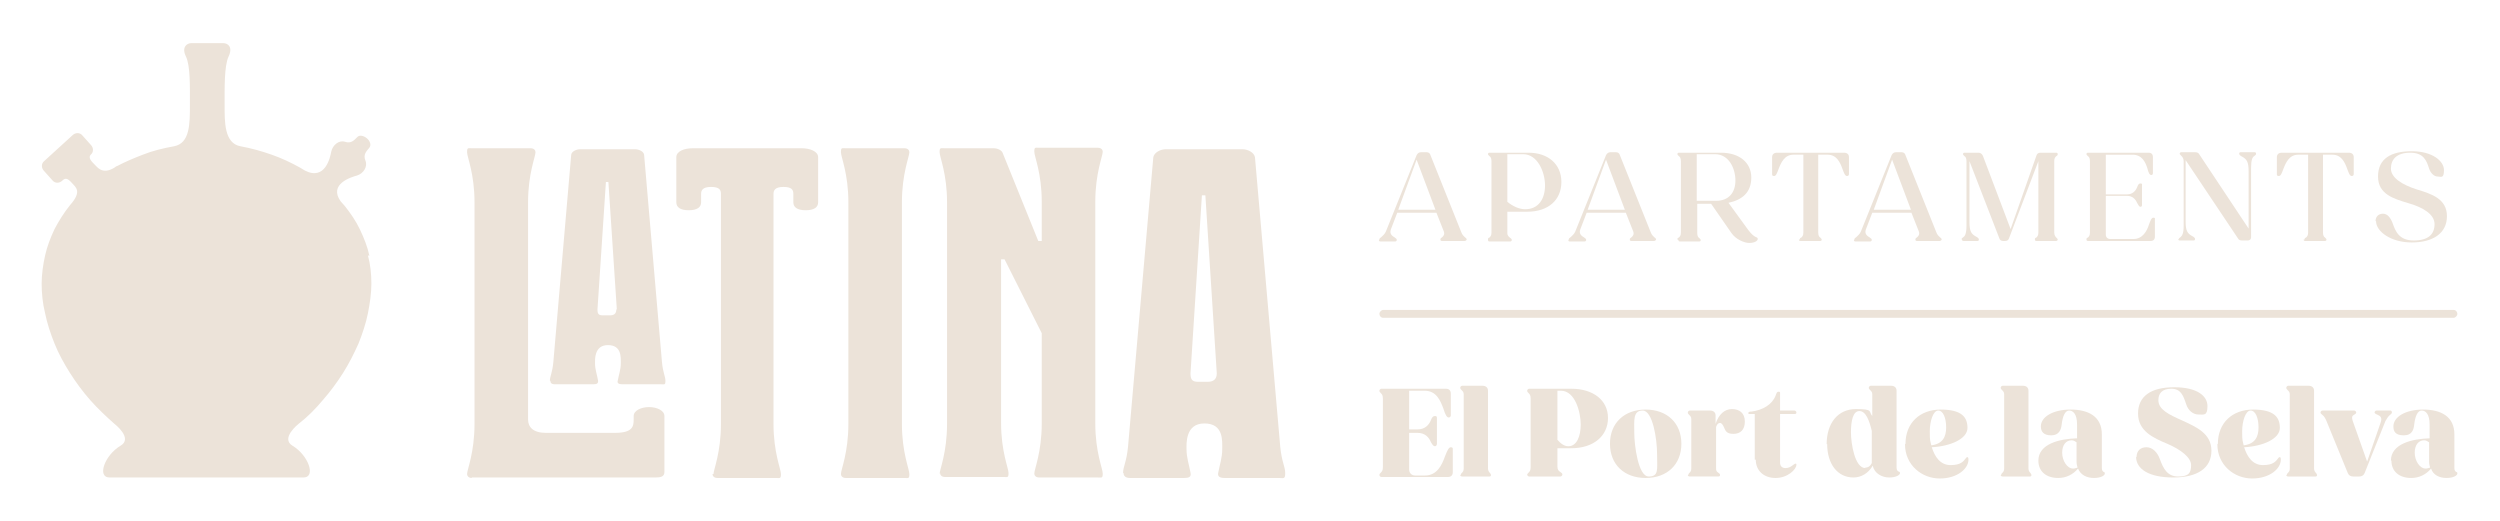 <svg xmlns="http://www.w3.org/2000/svg" id="Capa_2" viewBox="0 0 504.2 105"><defs><style> .st0 { fill: #ece3d9; } </style></defs><g id="Capa_1-2"><g><g><path class="st0" d="M95.2,96.4c-.8,0-1-.5-1-.8,0-.9,1.5-4.3,1.5-10.1v-44.7c0-5.8-1.5-9.1-1.5-10.1s.2-.8,1-.8h11.8c.8,0,1,.5,1,.8,0,.9-1.5,4.3-1.5,10.1v43.8c0,1.5,1,2.7,3.6,2.7h13.9c3.6,0,3.8-1.3,3.8-2.7v-.7c0-1.1,1.5-1.8,3.1-1.8s3.1.7,3.1,1.8v11.3c0,.9-.7,1.1-1.8,1.1h-37.1Z"></path><path class="st0" d="M110.9,76.8c0-.9.5-1.6.7-3.8l3.6-41.8c.1-.7,1.1-1.1,1.8-1.1h11.1c.7,0,1.7.4,1.8,1.1l3.6,41.8c.2,2.2.7,2.9.7,3.8s-.2.7-.9.7h-7.8c-.7,0-1.1-.2-.9-.8.2-1.1.6-2.2.6-3.4s.2-3.7-2.6-3.7-2.6,3-2.6,3.7c0,1.2.4,2.2.6,3.4.1.6-.2.8-.9.8h-7.8c-.7,0-.9-.3-.9-.7h0ZM124.4,62.4l-1.7-25.7h-.5l-1.7,25.7c0,.9.2,1.2,1.1,1.2h1.4c.8,0,1.3-.3,1.3-1.2Z"></path><path class="st0" d="M143.9,95.6c0-.9,1.5-4.3,1.5-10.1v-46.4c0-.8-.3-1.4-2-1.4s-2,.7-2,1.4v1.7c0,1-.8,1.6-2.5,1.6s-2.5-.6-2.5-1.6v-9.1c0-1.2,1.6-1.8,3.3-1.8h22c1.6,0,3.3.6,3.3,1.8v9.1c0,1-.8,1.6-2.5,1.6s-2.5-.6-2.5-1.6v-1.7c0-.8-.3-1.4-2-1.4s-2,.7-2,1.4v46.4c0,5.8,1.5,9.1,1.5,10.1s-.2.8-1,.8h-11.8c-.8,0-1-.5-1-.8h0Z"></path><path class="st0" d="M169.6,95.6c0-.9,1.5-4.3,1.5-10.1v-44.7c0-5.8-1.5-9.1-1.5-10.1s.2-.8,1-.8h11.8c.8,0,1,.5,1,.8,0,.9-1.5,4.3-1.5,10.1v44.7c0,5.8,1.5,9.1,1.5,10.1s-.2.8-1,.8h-11.8c-.8,0-1-.5-1-.8h0Z"></path><path class="st0" d="M189.5,95.6c0-.9,1.5-4.3,1.5-10.1v-44.7c0-5.8-1.5-9.1-1.5-10.1s.2-.8,1-.8h9.9c.8,0,1.6.4,1.8.9l7.2,17.8h.7v-7.9c0-5.8-1.5-9.1-1.5-10.1s.2-.8,1-.8h11.8c.8,0,1,.5,1,.8,0,.9-1.5,4.3-1.5,10.1v44.7c0,5.8,1.5,9.1,1.5,10.1s-.2.8-1,.8h-11.8c-.8,0-1-.5-1-.8,0-.9,1.5-4.3,1.5-10.1v-18.2l-7.5-14.9h-.7v33c0,5.8,1.5,9.1,1.5,10.1s-.2.8-1,.8h-11.8c-.8,0-1-.5-1-.8h0Z"></path><path class="st0" d="M226.5,95.4c0-1.3.7-2.2,1-5.3l5.1-58.4c.2-1,1.5-1.6,2.5-1.6h15.5c1,0,2.3.6,2.5,1.6l5.1,58.4c.3,3.1,1,4,1,5.3s-.3,1-1.3,1h-10.9c-1,0-1.5-.3-1.3-1.1.3-1.6.8-3,.8-4.7s.3-5.2-3.6-5.2-3.6,4.2-3.6,5.2c0,1.7.5,3.1.8,4.7.2.9-.3,1.1-1.3,1.1h-10.9c-1,0-1.3-.5-1.3-1h0ZM245.4,75.3l-2.3-35.9h-.7l-2.3,35.9c0,1.2.3,1.7,1.5,1.7h2c1.1,0,1.8-.5,1.8-1.7h0Z"></path></g><path class="st0" d="M74.5,51.6c-.4-1.9-1.1-3.6-1.9-5.3-.8-1.7-1.9-3.3-3.1-4.8-.3-.3-.5-.6-.8-.9-2.5-3.5,2.2-4.9,3.3-5.2,1.3-.4,2.2-1.8,1.7-3s.2-1.9.7-2.5c.6-.6.2-1.5-.4-2s-1.5-.8-2-.2c-.6.6-1.2,1.3-2.4.9-1.2-.4-2.5.6-2.8,2-.2,1.1-1.2,5.9-5.3,3.8-.3-.2-.7-.4-1-.6-1.8-1-3.7-1.9-5.7-2.6-2-.7-4.1-1.3-6.3-1.7-3.3-.6-3.2-5-3.2-8.3s-.1-7.9.8-9.8-.1-2.7-1.1-2.7h-6.4c-1,0-2,.9-1.1,2.7.9,1.9.8,6,.8,9.8s0,7.7-3.2,8.3c-2.2.4-4.3.9-6.3,1.7-1.8.7-3.5,1.4-5.2,2.3-.2,0-.3.2-.5.3-2.6,1.6-3.6-.3-4.1-.7-.5-.5-1.3-1.3-.7-1.9.6-.5.6-1.4,0-2l-1.7-1.9c-.5-.6-1.4-.6-2,0l-5.7,5.2c-.6.5-.6,1.4,0,2l1.7,1.9c.5.6,1.4.6,2,0,.6-.6,1.1-.4,1.9.5.8.9,2.1,1.7-.4,4.5-1.2,1.5-2.2,3.1-3.1,4.8-.8,1.7-1.5,3.5-1.9,5.3s-.7,3.8-.7,5.7.2,4,.7,6c.4,2,1.1,4.1,1.9,6.1.8,2,1.9,4,3.1,5.9,1.2,1.9,2.6,3.8,4.1,5.5,1.5,1.7,3.2,3.3,4.9,4.8,0,0,3.8,2.9,1.2,4.4-3.2,1.9-4.8,6.4-2.2,6.4h39.1c2.6,0,1-4.5-2.2-6.4-2.5-1.5,1.2-4.4,1.2-4.4,1.8-1.4,3.4-3,4.9-4.8,1.5-1.7,2.9-3.6,4.1-5.5,1.2-1.9,2.2-3.9,3.1-5.9.8-2,1.5-4.1,1.9-6.1.4-2,.7-4.1.7-6s-.2-3.9-.7-5.7h0Z"></path><g><path class="st0" d="M278.2,48.3c0-.2.1-.3.4-.5.2-.2.7-.6.9-1.1l6.2-15.4c.2-.4.5-.6.9-.6h1.1c.4,0,.7.2.8.6l6.2,15.5c.2.6.6.9.8,1.1.2.1.3.3.3.4s-.2.3-.4.3h-4.6c-.2,0-.3-.1-.3-.3s.1-.3.4-.5c.2-.2.5-.5.3-1.1l-1.5-3.8h-7.9l-1.3,3.4c-.3.9.3,1.3.8,1.6.3.2.4.3.4.5s-.2.3-.3.3h-3c-.2,0-.3-.1-.3-.3h0ZM289.5,42.3l-3.8-10.1-3.7,10.1h7.5Z"></path><path class="st0" d="M300.1,48.3c0-.2,0-.3.3-.4.2-.2.4-.4.4-1v-14.4c0-.6-.2-.9-.4-1-.2-.2-.3-.3-.3-.4,0-.2.1-.3.3-.3h7.9c3.9,0,6.6,2.3,6.6,5.9s-2.6,6-6.9,6h-4v4.3c0,.6.4.8.6,1,.2.1.3.3.3.4,0,.2-.2.3-.3.3h-4.2c-.2,0-.3-.1-.3-.3h0ZM304,31.1v9.6c1.1.9,2.4,1.5,3.6,1.5,2.7,0,4-2.1,4-4.8s-1.5-6.3-4.4-6.3c0,0-3.3,0-3.3,0Z"></path><path class="st0" d="M316.4,48.3c0-.2.1-.3.4-.5.2-.2.7-.6.9-1.1l6.2-15.4c.2-.4.5-.6.9-.6h1.1c.4,0,.7.2.8.6l6.2,15.5c.2.6.6.9.8,1.1.2.1.3.3.3.4s-.2.3-.4.3h-4.6c-.2,0-.3-.1-.3-.3s.1-.3.4-.5c.2-.2.5-.5.3-1.1l-1.5-3.8h-7.9l-1.3,3.4c-.3.9.3,1.3.8,1.6.3.2.4.3.4.5s-.2.3-.3.3h-3c-.2,0-.3-.1-.3-.3h0ZM327.7,42.3l-3.8-10.1-3.7,10.1h7.5Z"></path><path class="st0" d="M338.3,48.3c0-.2,0-.3.3-.4.2-.2.4-.4.4-1v-14.4c0-.6-.2-.9-.4-1-.2-.2-.3-.3-.3-.4,0-.2.1-.3.3-.3h8.5c3.7,0,6.1,2,6.1,5s-1.8,4.5-4.6,5.1l4,5.5c.7.9,1.1,1.2,1.5,1.4.3.1.4.2.4.4,0,.4-.7.8-1.7.8s-2.7-.7-3.6-2l-4.1-5.9h-2.8v5.9c0,.6.2.9.4,1,.2.2.3.3.3.4,0,.2-.1.3-.3.3h-3.9c-.2,0-.3-.1-.3-.3h0ZM342.2,31.1v9.4h3.9c2.6,0,3.9-1.7,3.9-4.1s-1.3-5.3-4.1-5.3h-3.8Z"></path><path class="st0" d="M363,48.3c0-.2,0-.3.3-.4.2-.2.4-.4.4-1v-15.7h-2c-1.8,0-2.5,1.6-3,2.9-.3.8-.5,1.4-.9,1.4s-.4-.2-.4-.4v-3.4c0-.6.4-.9,1-.9h13.5c.6,0,1,.3,1,.9v3.4c0,.3-.2.4-.4.4-.4,0-.6-.6-.9-1.4-.5-1.4-1.2-2.9-3-2.9h-1.9v15.7c0,.6.2.9.4,1,.2.2.3.3.3.4,0,.2-.1.3-.3.3h-4c-.2,0-.3-.1-.3-.3h0Z"></path><path class="st0" d="M374,48.3c0-.2.1-.3.4-.5.2-.2.7-.6.9-1.1l6.2-15.4c.2-.4.5-.6.9-.6h1.1c.4,0,.7.2.8.6l6.2,15.5c.2.6.6.9.8,1.1.2.1.3.3.3.4s-.2.3-.4.3h-4.6c-.2,0-.3-.1-.3-.3s.1-.3.4-.5c.2-.2.5-.5.3-1.1l-1.5-3.8h-7.9l-1.3,3.4c-.3.9.3,1.3.8,1.6.3.2.4.3.4.5s-.2.3-.3.3h-3c-.2,0-.3-.1-.3-.3h0ZM385.4,42.3l-3.8-10.1-3.7,10.1h7.5Z"></path><path class="st0" d="M395.6,48.3c0-.2.1-.3.4-.5.3-.2.6-.7.6-2.3v-13c0-.6-.2-.9-.4-1-.2-.2-.3-.3-.3-.4,0-.2.1-.3.3-.3h2.8c.4,0,.7.2.9.6l5.6,14.8,5.2-14.8c.1-.4.4-.6.8-.6h3.2c.2,0,.3.1.3.3s-.1.3-.3.4c-.2.2-.4.4-.4,1v14.4c0,.6.3.9.4,1,.2.2.3.3.3.4,0,.2-.2.3-.3.3h-4c-.2,0-.3-.1-.3-.3s0-.3.3-.4c.2-.2.4-.4.4-1v-14.4l-5.9,15.5c-.1.4-.4.6-.8.6h-.4c-.4,0-.7-.2-.8-.6l-6-15.5v12.3c0,1.9.4,2.4,1.3,2.9.4.2.6.4.6.6s-.1.3-.3.3h-2.8c-.2,0-.3-.1-.3-.3h0Z"></path><path class="st0" d="M420.8,48.3c0-.2,0-.3.3-.4.2-.2.4-.4.4-1v-14.4c0-.6-.2-.9-.4-1-.2-.2-.3-.3-.3-.4,0-.2.1-.3.3-.3h12.2c.6,0,.9.3.9.9v3.2c0,.2-.1.4-.3.4-.4,0-.6-.5-.8-1.3-.4-1.3-1.1-2.8-3-2.8h-5.4v8h4.3c1.1,0,1.7-.7,2-1.4.2-.5.3-.8.7-.8s.3.2.3.4v3.9c0,.3-.1.4-.3.4-.3,0-.4-.3-.7-.8-.3-.7-.9-1.4-2-1.4h-4.3v7.8c0,.6.4.9.9.9h4.7c1.8,0,2.7-1.6,3.1-2.9.3-.8.5-1.4.9-1.4s.3.2.3.4v3.4c0,.6-.3.9-.9.9h-12.6c-.2,0-.3-.1-.3-.3h0Z"></path><path class="st0" d="M439.4,48.3c0-.2.1-.3.4-.5.3-.3.6-.7.6-2.3v-13c0-.6-.3-.9-.5-1.1-.2-.2-.3-.3-.3-.4,0-.2.2-.3.3-.3h2.8c.4,0,.7.1.9.5l9.9,14.9v-11.6c0-1.9-.4-2.4-1.3-2.9-.4-.2-.6-.4-.6-.6s.1-.3.3-.3h2.8c.2,0,.3.1.3.3s-.1.3-.4.5c-.3.2-.6.7-.6,2.3v14c0,.5-.3.7-.7.7h-1.1c-.4,0-.7-.1-.9-.5l-10.5-15.7v12.4c0,1.9.4,2.4,1.3,2.9.4.2.6.4.6.6s-.1.3-.3.3h-2.8c-.2,0-.3-.1-.3-.3Z"></path><path class="st0" d="M464.8,48.3c0-.2,0-.3.3-.4.2-.2.4-.4.4-1v-15.7h-2c-1.8,0-2.5,1.6-3,2.9-.3.8-.5,1.4-.9,1.4s-.4-.2-.4-.4v-3.4c0-.6.4-.9,1-.9h13.5c.6,0,1,.3,1,.9v3.4c0,.3-.2.4-.4.4-.4,0-.6-.6-.9-1.4-.5-1.4-1.2-2.9-3-2.9h-1.9v15.7c0,.6.2.9.4,1,.2.2.3.3.3.4,0,.2-.1.3-.3.3h-4c-.2,0-.3-.1-.3-.3h0Z"></path><path class="st0" d="M479.1,44.6c0-.9.6-1.5,1.5-1.5s1.5.8,1.9,1.8c.6,1.7,1.3,3.6,4.3,3.6s4.2-1.3,4.2-3.3-2.4-3.4-5.2-4.2c-3-.9-6.2-1.8-6.2-5.4s2.6-5.1,6.8-5.1,6.5,2,6.5,3.8-.6,1.3-1.3,1.3-1.4-.7-1.7-1.6c-.5-1.6-1.1-3.2-3.8-3.2s-3.9,1.3-3.9,3.2,2.4,3.3,5.2,4.2c3,.9,6.1,1.9,6.1,5.4s-2.9,5.3-7.1,5.3-7.2-2.2-7.2-4.3h0Z"></path></g><path class="st0" d="M494.8,64.1h-215.8c-.5,0-.8-.4-.8-.8s.4-.8.8-.8h215.8c.5,0,.8.4.8.8s-.4.8-.8.8Z"></path><g><path class="st0" d="M278.2,95.8c0-.2.1-.3.3-.5.2-.2.4-.4.4-1.1v-13.8c0-.7-.2-.9-.4-1.1-.2-.2-.3-.3-.3-.5s.2-.4.4-.4h13c.7,0,1,.4,1,1v4.4c0,.2-.2.4-.4.4-.4,0-.7-.5-1.1-1.8-.6-1.6-1.4-3.6-3.8-3.6h-3.1v7.8h1.7c1.5,0,2.3-.9,2.7-1.9.2-.5.4-.8.8-.8s.4.2.4.5v5.1c0,.3-.2.5-.4.5-.3,0-.5-.3-.8-.8-.4-1-1.2-1.9-2.7-1.9h-1.7v7.4c0,.7.5,1.2,1.2,1.2h2c2.4,0,3.4-2.1,4-3.8.5-1.3.8-1.9,1.2-1.9s.4.2.4.4v4.6c0,.7-.4,1-1,1h-13.4c-.2,0-.4-.2-.4-.4h0Z"></path><path class="st0" d="M294.6,95.8c0-.2.1-.3.2-.4.2-.2.4-.4.4-.9v-15c0-.4-.2-.6-.4-.8-.2-.2-.3-.3-.3-.5s.2-.4.4-.4h4.1c.7,0,1.1.4,1.1,1v15.7c0,.4.2.7.4.9.1.1.2.3.2.4,0,.2-.1.3-.3.3h-5.5c-.2,0-.4-.1-.4-.3h0Z"></path><path class="st0" d="M308,95.8c0-.2.1-.3.3-.5.2-.2.4-.4.4-1.1v-13.8c0-.7-.2-.9-.4-1.1-.2-.2-.3-.3-.3-.5s.2-.4.4-.4h8.5c4.4,0,7.4,2.3,7.4,5.9s-2.9,6.1-7.4,6.1h-2.8v3.7c0,.7.3.9.6,1.1.3.2.4.3.4.5s-.2.4-.4.4h-6.3c-.2,0-.4-.2-.4-.4h0ZM314.1,78.8v9.9c.7.8,1.4,1.3,2.2,1.3,1.7,0,2.5-2,2.5-4.4s-1.1-6.8-4-6.8h-.7Z"></path><path class="st0" d="M324.7,89.5c0-4.2,2.9-6.9,7.2-6.9s7.2,2.7,7.2,6.9-2.9,6.9-7.2,6.9-7.2-2.7-7.2-6.9ZM334.2,91.6c0-3.1-.9-8.8-2.9-8.8s-1.7,2-1.7,4.5.8,8.8,2.9,8.8,1.7-1.4,1.7-4.5Z"></path><path class="st0" d="M340.5,95.8c0-.2.1-.3.2-.4.2-.2.4-.4.4-.9v-10c0-.4-.2-.6-.4-.8-.2-.2-.3-.3-.3-.5s.2-.4.4-.4h4.1c.7,0,1.1.4,1.1,1v1.7c.6-1.9,1.8-3,3.3-3s2.6.8,2.6,2.5-.9,2.5-2.3,2.5-1.6-.6-1.9-1.3c-.2-.5-.5-.9-.8-.9s-.6.2-.8.8v8.4c0,.4.1.6.4.8.3.2.4.3.4.5s-.1.3-.4.3h-5.7c-.2,0-.4-.1-.4-.3h0Z"></path><path class="st0" d="M353.9,92.7v-9.2h-1.1c-.1,0-.2,0-.2-.2s.2-.3.7-.3c2.2-.3,4.1-1.4,4.8-3.2.2-.6.3-.8.6-.8s.3.1.3.3v3.5h2.9c.2,0,.4.2.4.4s-.1.3-.4.3h-2.9v9.8c0,.7.4,1.1,1.1,1.1s1.1-.3,1.5-.6c.3-.2.4-.3.5-.3s.2,0,.2.2c0,1-1.8,2.7-4.2,2.7s-4-1.5-4-3.7h0Z"></path><path class="st0" d="M368.4,89.6c0-4.3,2.3-7.1,5.9-7.1s2.5.5,3.3,1.4v-4.4c0-.4-.2-.6-.4-.8-.2-.2-.3-.3-.3-.5s.2-.4.4-.4h4.1c.7,0,1.1.4,1.1,1v15.5c0,.5.2.7.4.8.2,0,.3.2.3.3,0,.4-.8.9-2.2.9s-3-.8-3.3-2.4c-.9,1.6-2.4,2.4-3.9,2.4-3.2,0-5.3-2.7-5.3-6.8h0ZM376.2,94.3c.6,0,1-.3,1.3-.9v-6.5c-.5-2.1-1.2-4-2.5-4s-1.7,2-1.7,4.3.8,7.2,2.9,7.2h0Z"></path><path class="st0" d="M384.3,89.5c0-4.2,2.9-6.9,7.1-6.9s5.4,1.5,5.4,3.7-3.4,3.7-7.2,3.9c.6,1.9,1.7,3.6,3.8,3.6s2.6-.8,3-1.3c.2-.3.3-.3.4-.3s.2.1.2.5c0,1.8-2.2,3.8-5.8,3.8s-7-2.7-7-6.9h0ZM389.6,89.8c2.2-.3,2.9-1.7,2.9-3.6s-.6-3.4-1.6-3.4-1.7,2.1-1.7,4.2.1,1.8.3,2.8h0Z"></path><path class="st0" d="M403.6,95.8c0-.2.1-.3.2-.4.2-.2.4-.4.4-.9v-15c0-.4-.2-.6-.4-.8-.2-.2-.3-.3-.3-.5s.2-.4.4-.4h4.1c.7,0,1.1.4,1.1,1v15.7c0,.4.2.7.4.9.1.1.2.3.2.4,0,.2-.1.3-.3.3h-5.5c-.2,0-.4-.1-.4-.3h0Z"></path><path class="st0" d="M411.1,92.9c0-3.4,4.3-4.4,7.8-4.5v-2.8c0-2.1-.8-2.8-1.6-2.8s-1.3,1.1-1.5,2.8c-.1,1-.5,2.2-2.1,2.2s-2.1-.8-2.1-1.8c0-1.9,2.4-3.4,6-3.4s6.3,1.4,6.3,5v6.8c0,.5.2.7.4.8.2,0,.2.2.2.3,0,.4-.8.9-2.2.9s-2.7-.6-3.2-1.9c-1,1.2-2.4,1.9-4,1.9-2.4,0-4-1.3-4-3.5h0ZM418.1,94.5c.3,0,.6-.1.9-.2-.1-.4-.2-.7-.2-1.2v-3.9c-.3-.2-.6-.4-1-.4-1.1,0-1.9.9-1.9,2.5s1,3.2,2.2,3.2h0Z"></path><path class="st0" d="M430.9,92.2c0-1.3.8-2,2-2s2.2,1,2.7,2.4c.7,1.9,1.5,3.5,3.7,3.5s2.6-.8,2.6-2.3-2-3.1-4.8-4.3c-2.9-1.2-5.9-2.6-5.9-6.1s2.6-5.3,7.3-5.3,6.7,1.8,6.7,3.8-.7,1.7-1.8,1.7-2.1-.8-2.5-2.1c-.6-1.8-1.1-3.1-3-3.1s-2.6,1-2.6,2.3c0,1.9,2.1,2.9,4.8,4.1,2.8,1.3,5.9,2.6,5.9,6.1s-2.8,5.4-7.7,5.4-7.5-1.7-7.5-4.2h0Z"></path><path class="st0" d="M447.3,89.5c0-4.2,2.9-6.9,7.1-6.9s5.4,1.5,5.4,3.7-3.4,3.7-7.2,3.9c.6,1.9,1.7,3.6,3.8,3.6s2.6-.8,3-1.3c.2-.3.3-.3.4-.3s.2.1.2.5c0,1.8-2.2,3.8-5.8,3.8s-7-2.7-7-6.9h0ZM452.6,89.8c2.2-.3,2.9-1.7,2.9-3.6s-.6-3.4-1.6-3.4-1.7,2.1-1.7,4.2.1,1.8.3,2.8h0Z"></path><path class="st0" d="M461.2,95.8c0-.2.1-.3.2-.4.2-.2.4-.4.4-.9v-15c0-.4-.2-.6-.4-.8-.2-.2-.3-.3-.3-.5s.2-.4.4-.4h4.1c.7,0,1.1.4,1.1,1v15.7c0,.4.2.7.4.9.1.1.2.3.2.4,0,.2-.1.3-.3.3h-5.5c-.2,0-.4-.1-.4-.3h0Z"></path><path class="st0" d="M473.5,95.4l-4.3-10.5c-.2-.5-.5-1-.8-1.2-.2-.2-.4-.3-.4-.5s.2-.4.4-.4h6.4c.2,0,.4.2.4.4s-.2.3-.5.5c-.4.2-.4.6-.2,1.2l2.9,8.2,2.7-7.8c.4-1.1,0-1.4-.7-1.7-.3-.1-.5-.3-.5-.4s.1-.4.4-.4h2.8c.2,0,.3.2.3.4s-.2.3-.4.5c-.3.2-.6.7-.9,1.2l-4.2,10.5c-.2.5-.6.7-1.1.7h-1.2c-.5,0-.9-.2-1.1-.7h0Z"></path><path class="st0" d="M482.2,92.9c0-3.4,4.3-4.4,7.8-4.5v-2.8c0-2.1-.8-2.8-1.6-2.8s-1.3,1.1-1.5,2.8c-.1,1-.4,2.2-2.1,2.2s-2.1-.8-2.1-1.8c0-1.9,2.4-3.4,6-3.4s6.3,1.4,6.3,5v6.8c0,.5.2.7.4.8.2,0,.2.2.2.3,0,.4-.8.9-2.2.9s-2.7-.6-3.1-1.9c-1,1.2-2.4,1.9-4,1.9-2.4,0-4-1.3-4-3.5h0ZM489.2,94.5c.3,0,.6-.1.9-.2-.1-.4-.2-.7-.2-1.2v-3.9c-.3-.2-.6-.4-1-.4-1.1,0-1.9.9-1.9,2.5s1,3.2,2.2,3.2h0Z"></path></g></g></g></svg>